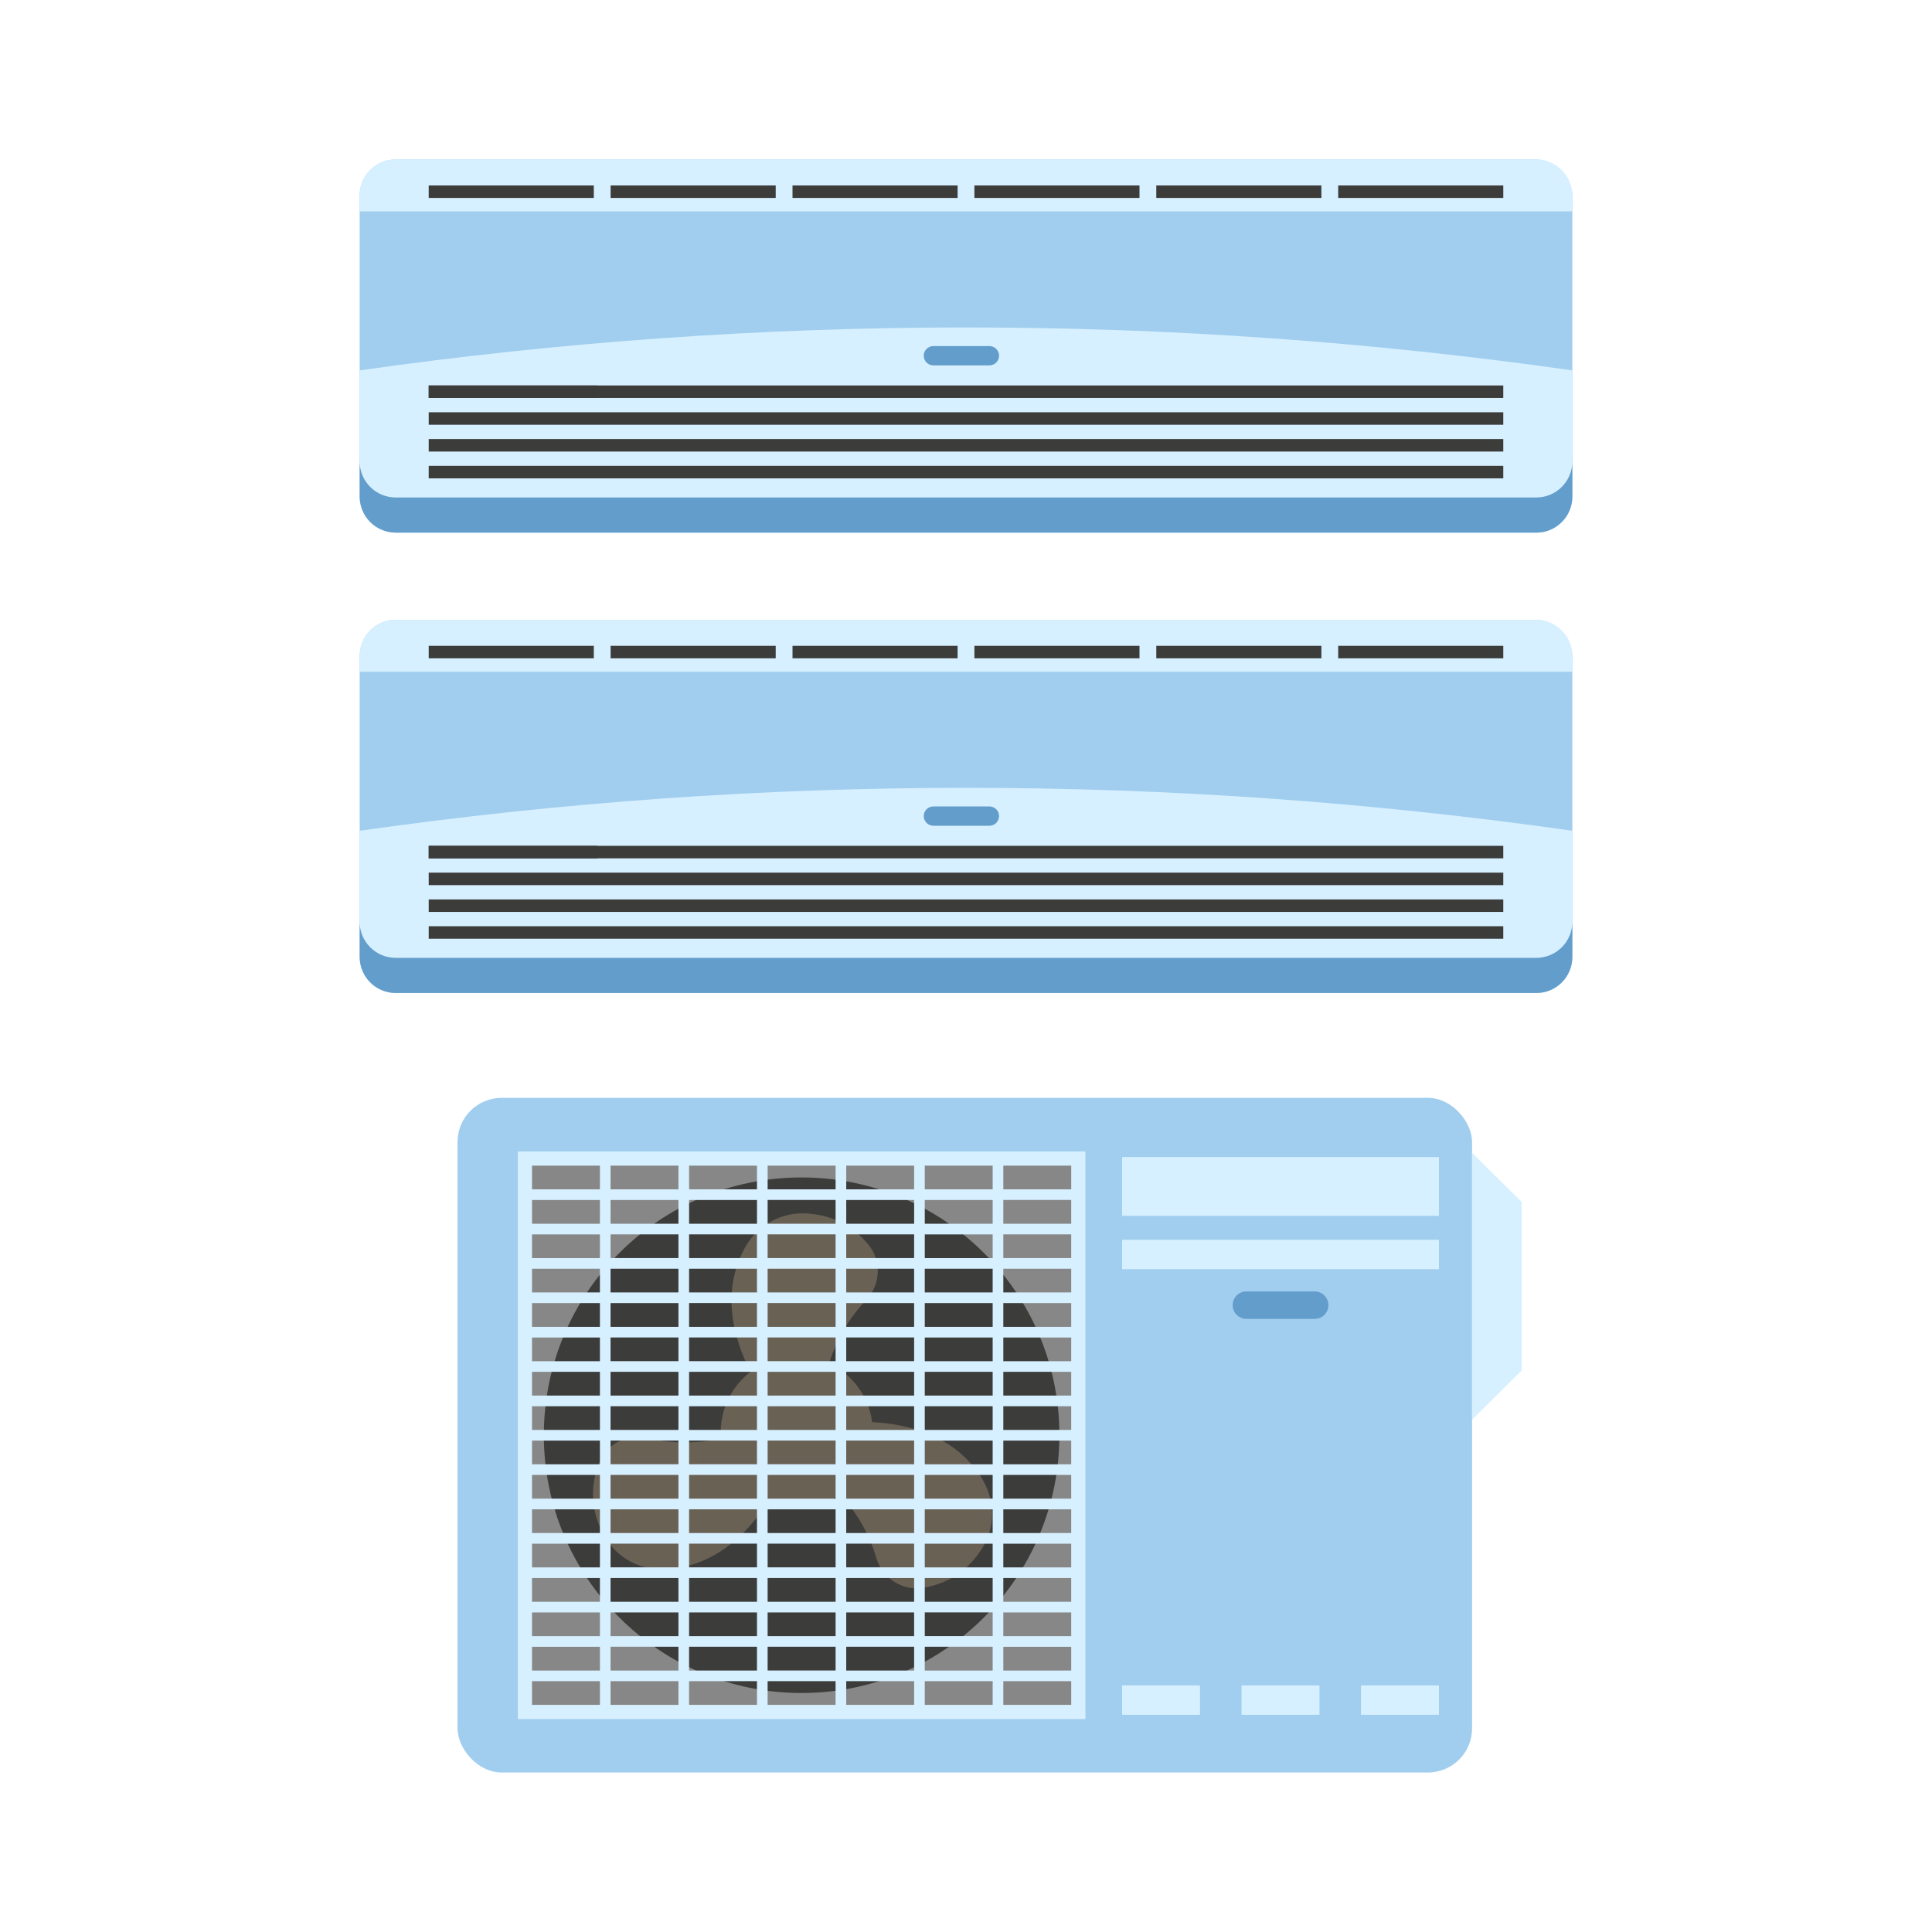 <?xml version="1.0" encoding="UTF-8"?>
<svg id="_Слой_1" data-name="Слой 1" xmlns="http://www.w3.org/2000/svg" width="200" height="200" viewBox="0 0 200 200">
  <defs>
    <style>
      .cls-1 {
        fill: #d6b995;
        opacity: .3;
      }

      .cls-1, .cls-2, .cls-3, .cls-4, .cls-5, .cls-6 {
        stroke-width: 0px;
      }

      .cls-2 {
        fill: #a1ceee;
      }

      .cls-3 {
        fill: #3c3c3b;
      }

      .cls-4 {
        fill: #878787;
      }

      .cls-5 {
        fill: #629dcb;
      }

      .cls-6 {
        fill: #d7f0ff;
      }
    </style>
  </defs>
  <g>
    <rect class="cls-2" x="37.233" y="64.168" width="125.534" height="38.627" rx="3.727" ry="3.727"/>
    <path class="cls-6" d="m162.767,86v13.068c0,2.058-1.669,3.727-3.727,3.727H40.96c-2.058,0-3.727-1.669-3.727-3.727v-13.068c41.637-5.926,83.897-5.926,125.534,0Z"/>
    <path class="cls-5" d="m159.04,99.156H40.96c-2.058,0-3.727-1.669-3.727-3.727v3.639c0,2.058,1.669,3.727,3.727,3.727h118.08c2.058,0,3.727-1.669,3.727-3.727v-3.639c0,2.058-1.669,3.727-3.727,3.727Z"/>
    <rect class="cls-3" x="44.38" y="87.561" width="111.239" height="1.294"/>
    <rect class="cls-3" x="44.38" y="90.335" width="111.239" height="1.294"/>
    <rect class="cls-3" x="44.38" y="93.109" width="111.239" height="1.295"/>
    <rect class="cls-3" x="44.38" y="95.883" width="111.239" height="1.295"/>
    <path class="cls-5" d="m103.422,84.481c0,.552-.448,1-1,1h-5.797c-.552,0-1-.448-1-1h0c0-.552.448-1,1-1h5.797c.552,0,1.0.448,1,1h0Z"/>
    <path class="cls-6" d="m162.767,67.895v1.648H37.233v-1.648c0-2.058,1.669-3.727,3.727-3.727h118.08c2.058,0,3.727,1.669,3.727,3.727Z"/>
    <rect class="cls-3" x="44.38" y="87.561" width="17.457" height="1.294"/>
    <g>
      <rect class="cls-3" x="44.38" y="66.855" width="17.091" height="1.294"/>
      <rect class="cls-3" x="63.21" y="66.855" width="17.091" height="1.294"/>
      <rect class="cls-3" x="82.04" y="66.855" width="17.091" height="1.294"/>
      <rect class="cls-3" x="100.869" y="66.855" width="17.091" height="1.294"/>
      <rect class="cls-3" x="119.699" y="66.855" width="17.091" height="1.294"/>
      <rect class="cls-3" x="138.529" y="66.855" width="17.091" height="1.294"/>
    </g>
  </g>
  <g>
    <rect class="cls-2" x="37.233" y="16.51" width="125.534" height="38.627" rx="3.727" ry="3.727"/>
    <path class="cls-6" d="m162.767,38.342v13.068c0,2.058-1.669,3.727-3.727,3.727H40.96c-2.058,0-3.727-1.669-3.727-3.727v-13.068c41.637-5.926,83.897-5.926,125.534,0Z"/>
    <path class="cls-5" d="m159.04,51.498H40.96c-2.058,0-3.727-1.669-3.727-3.727v3.639c0,2.058,1.669,3.727,3.727,3.727h118.08c2.058,0,3.727-1.669,3.727-3.727v-3.639c0,2.058-1.669,3.727-3.727,3.727Z"/>
    <rect class="cls-3" x="44.38" y="39.903" width="111.239" height="1.294"/>
    <rect class="cls-3" x="44.38" y="42.677" width="111.239" height="1.294"/>
    <rect class="cls-3" x="44.38" y="45.451" width="111.239" height="1.295"/>
    <rect class="cls-3" x="44.38" y="48.225" width="111.239" height="1.295"/>
    <path class="cls-5" d="m103.422,36.824c0,.552-.448,1-1,1h-5.797c-.552,0-1-.448-1-1h0c0-.552.448-1,1-1h5.797c.552,0,1.0.448,1,1h0Z"/>
    <path class="cls-6" d="m162.767,20.237v1.648H37.233v-1.648c0-2.058,1.669-3.727,3.727-3.727h118.08c2.058,0,3.727,1.669,3.727,3.727Z"/>
    <rect class="cls-3" x="44.38" y="39.903" width="17.457" height="1.294"/>
    <g>
      <rect class="cls-3" x="44.38" y="19.197" width="17.091" height="1.294"/>
      <rect class="cls-3" x="63.21" y="19.197" width="17.091" height="1.294"/>
      <rect class="cls-3" x="82.04" y="19.197" width="17.091" height="1.294"/>
      <rect class="cls-3" x="100.869" y="19.197" width="17.091" height="1.294"/>
      <rect class="cls-3" x="119.699" y="19.197" width="17.091" height="1.294"/>
      <rect class="cls-3" x="138.529" y="19.197" width="17.091" height="1.294"/>
    </g>
  </g>
  <g>
    <rect class="cls-2" x="47.362" y="113.65" width="105.027" height="69.839" rx="4.569" ry="4.569"/>
    <rect class="cls-4" x="54.34" y="119.776" width="57.288" height="57.41"/>
    <circle class="cls-3" cx="82.983" cy="148.574" r="26.685"/>
    <path class="cls-1" d="m102.699,156.95c.01-.243-.003-.486-.02-.729-.005-.066-0-.133-.007-.199-.021-.21-.064-.418-.105-.627-.019-.099-.027-.199-.051-.297-.035-.143-.089-.281-.134-.422-.143-.456-.32-.904-.565-1.33-2.733-4.749-7.834-5.943-11.535-6.128-.354-2.711-2.084-4.982-4.47-6.098.836-2.487,2.066-4.671,3.801-6.47,1.552-1.609,1.692-4.112.262-5.83-1.594-1.915-3.683-3.044-6.387-3.201-1.899-.11-3.724.568-5.062,1.833-.006.005-.012.009-.018.015-.2.191-.386.399-.562.616-.024.029-.051.053-.074.082-.196.248-.376.512-.537.791-1.157,1.999-1.558,4.046-1.506,5.992v.002c.07,2.671.99,5.152,1.967,7.059-1.872,1.439-3.083,3.694-3.083,6.238,0,.23.015.457.034.682-2.571.519-5.077.546-7.501-.058-2.169-.54-4.407.591-5.18,2.688-.862,2.338-.795,4.712.421,7.132.855,1.701,2.356,2.943,4.122,3.469.006.002.012.005.018.007.267.079.542.136.821.181.035.006.067.017.102.022.313.045.631.07.953.07,2.599.003,4.772-.855,6.553-2.09.989-.686,1.858-1.489,2.611-2.325.301-.334.584-.674.849-1.014.392-.503.743-1.005,1.057-1.491.928.385,1.945.6,3.012.6,1.679,0,3.231-.53,4.509-1.425,1.735,1.967,3.011,4.124,3.701,6.525.617,2.148,2.715,3.521,4.918,3.142,2.456-.423,4.478-1.668,5.965-3.93.695-1.057,1.07-2.26,1.12-3.473 0.0.001.001.002.001.003 0-.003-0-.007-0-.01Z"/>
    <path class="cls-6" d="m94.632,171.548v1.043c.374-.184.742-.367,1.102-.566v-.485c-.367.007-.735.007-1.102.007Zm-41.027-52.352v58.757h58.757v-58.757h-58.757Zm9.599,11.039v-2.453h7.029v2.453h-7.029Zm47.688-2.453v2.453h-7.029v-2.453h7.029Zm-7.029-1.102v-2.46h7.029v2.46h-7.029Zm7.029,4.657v2.453h-7.029v-2.453h7.029Zm-8.13,35.577v2.453h-7.029v-2.453h7.029Zm1.102,7.117h7.029v2.453h-7.029v-2.453Zm-17.363-47.35h-7.036v-2.46h7.036v2.46Zm0,1.102v2.453h-7.036v-2.453h7.036Zm0,3.555v2.453h-7.036v-2.453h7.036Zm0,3.555v2.46h-7.036v-2.46h7.036Zm0,3.562v2.453h-7.036v-2.453h7.036Zm0,3.555v2.46h-7.036v-2.46h7.036Zm0,3.562v2.453h-7.036v-2.453h7.036Zm0,3.555v2.453h-7.036v-2.453h7.036Zm0,3.555v2.46h-7.036v-2.46h7.036Zm0,3.562v2.453h-7.036v-2.453h7.036Zm0,3.555v2.453h-7.036v-2.453h7.036Zm0,3.555v2.46h-7.036v-2.46h7.036Zm0,3.562v2.453h-7.036v-2.453h7.036Zm0,3.555v2.46h-7.036v-2.46h7.036Zm-8.138-40.234h-7.029v-2.453h7.029v2.453Zm0,1.102v2.453h-7.029v-2.453h7.029Zm0,3.555v2.46h-7.029v-2.46h7.029Zm0,3.562v2.453h-7.029v-2.453h7.029Zm0,3.555v2.46h-7.029v-2.46h7.029Zm0,3.562v2.453h-7.029v-2.453h7.029Zm0,3.555v2.453h-7.029v-2.453h7.029Zm0,3.555v2.46h-7.029v-2.46h7.029Zm0,3.562v2.453h-7.029v-2.453h7.029Zm0,3.555v2.453h-7.029v-2.453h7.029Zm0,3.555v2.46h-7.029v-2.46h7.029Zm0,3.562v2.453h-7.029v-2.453h7.029Zm-8.131-33.124h-7.029v-2.453h7.029v2.453Zm0,1.102v2.46h-7.029v-2.46h7.029Zm0,3.562v2.453h-7.029v-2.453h7.029Zm0,3.555v2.46h-7.029v-2.46h7.029Zm0,3.562v2.453h-7.029v-2.453h7.029Zm0,3.555v2.453h-7.029v-2.453h7.029Zm0,3.555v2.46h-7.029v-2.46h7.029Zm0,3.562v2.453h-7.029v-2.453h7.029Zm0,3.555v2.453h-7.029v-2.453h7.029Zm0,3.555v2.46h-7.029v-2.46h7.029Zm-7.029,3.562h7.029v2.453h-7.029v-2.453Zm0,7.117h7.029v2.453h-7.029v-2.453Zm0-1.102v-2.46h7.029v2.46h-7.029Zm8.13-2.46h7.029v2.46h-7.029v-2.46Zm0,3.562h7.029v2.453h-7.029v-2.453Zm8.13,0h7.036v2.453h-7.036v-2.453Zm8.138,0h7.029v2.453h-7.029v-2.453Zm0-1.102v-2.46h7.029v2.46h-7.029Zm7.029-42.694h-7.029v-2.453h7.029v2.453Zm0,1.102v2.453h-7.029v-2.453h7.029Zm0,3.555v2.46h-7.029v-2.46h7.029Zm0,3.562v2.453h-7.029v-2.453h7.029Zm0,3.555v2.46h-7.029v-2.46h7.029Zm0,3.562v2.453h-7.029v-2.453h7.029Zm0,3.555v2.453h-7.029v-2.453h7.029Zm0,3.555v2.46h-7.029v-2.46h7.029Zm0,3.562v2.453h-7.029v-2.453h7.029Zm0,3.555v2.453h-7.029v-2.453h7.029Zm0,3.555v2.46h-7.029v-2.46h7.029Zm0,3.562v2.453h-7.029v-2.453h7.029Zm1.102,7.117h7.029v2.453h-7.029v-2.453Zm0-1.102v-2.46h7.029v2.46h-7.029Zm7.029-38.037v2.46h-7.029v-2.46h7.029Zm-7.029-1.102v-2.453h7.029v2.453h-7.029Zm7.029,4.664v2.453h-7.029v-2.453h7.029Zm0,3.555v2.46h-7.029v-2.46h7.029Zm0,3.562v2.453h-7.029v-2.453h7.029Zm0,3.555v2.453h-7.029v-2.453h7.029Zm0,3.555v2.46h-7.029v-2.46h7.029Zm0,3.562v2.453h-7.029v-2.453h7.029Zm0,3.555v2.453h-7.029v-2.453h7.029Zm0,3.555v2.46h-7.029v-2.46h7.029Zm1.102,3.562h7.029v2.453h-7.029v-2.453Zm0-1.102v-2.46h7.029v2.46h-7.029Zm0-3.562v-2.453h7.029v2.453h-7.029Zm0-3.555v-2.453h7.029v2.453h-7.029Zm0-3.555v-2.46h7.029v2.46h-7.029Zm0-3.562v-2.453h7.029v2.453h-7.029Zm0-3.555v-2.453h7.029v2.453h-7.029Zm0-3.555v-2.46h7.029v2.46h-7.029Zm0-3.562v-2.453h7.029v2.453h-7.029Zm0-3.555v-2.46h7.029v2.46h-7.029Zm-8.13-7.117v-2.453h7.029v2.453h-7.029Zm7.029-7.117h-7.029v-2.453h7.029v2.453Zm0,1.102v2.46h-7.029v-2.46h7.029Zm-8.13,2.46h-7.029v-2.46h7.029v2.46Zm0-3.562h-7.029v-2.453h7.029v2.453Zm-8.13,0h-7.036v-2.453h7.036v2.453Zm-8.138,0h-7.029v-2.453h7.029v2.453Zm0,1.102v2.46h-7.029v-2.46h7.029Zm-8.131-1.102h-7.029v-2.453h7.029v2.453Zm0,1.102v2.46h-7.029v-2.46h7.029Zm-8.13-1.102h-7.029v-2.453h7.029v2.453Zm0,1.102v2.46h-7.029v-2.46h7.029Zm0,3.562v2.453h-7.029v-2.453h7.029Zm0,3.555v2.453h-7.029v-2.453h7.029Zm0,3.555v2.46h-7.029v-2.46h7.029Zm0,3.562v2.453h-7.029v-2.453h7.029Zm0,3.555v2.46h-7.029v-2.46h7.029Zm0,3.562v2.453h-7.029v-2.453h7.029Zm0,3.555v2.453h-7.029v-2.453h7.029Zm0,3.555v2.46h-7.029v-2.46h7.029Zm0,3.562v2.453h-7.029v-2.453h7.029Zm0,3.555v2.453h-7.029v-2.453h7.029Zm0,3.555v2.46h-7.029v-2.46h7.029Zm0,3.562v2.453h-7.029v-2.453h7.029Zm0,3.555v2.46h-7.029v-2.46h7.029Zm-7.029,3.562h7.029v2.453h-7.029v-2.453Zm55.819-1.102h-7.029v-2.46h7.029v2.46Zm0-49.811h-7.029v-2.453h7.029v2.453Z"/>
    <rect class="cls-6" x="116.156" y="119.776" width="32.806" height="6.085"/>
    <rect class="cls-6" x="116.156" y="128.343" width="32.806" height="3.043"/>
    <g>
      <rect class="cls-6" x="116.156" y="174.472" width="8.067" height="3.043"/>
      <rect class="cls-6" x="128.526" y="174.472" width="8.067" height="3.043"/>
      <rect class="cls-6" x="140.895" y="174.472" width="8.067" height="3.043"/>
    </g>
    <path class="cls-5" d="m137.514,135.11c0,.785-.636,1.421-1.421,1.421h-7.068c-.784,0-1.421-.636-1.421-1.421h0c0-.785.636-1.421,1.421-1.421h7.068c.785,0,1.421.636,1.421,1.421h0Z"/>
    <polygon class="cls-6" points="157.531 141.877 152.389 146.959 152.389 119.345 157.531 124.427 157.531 141.877"/>
  </g>
</svg>
